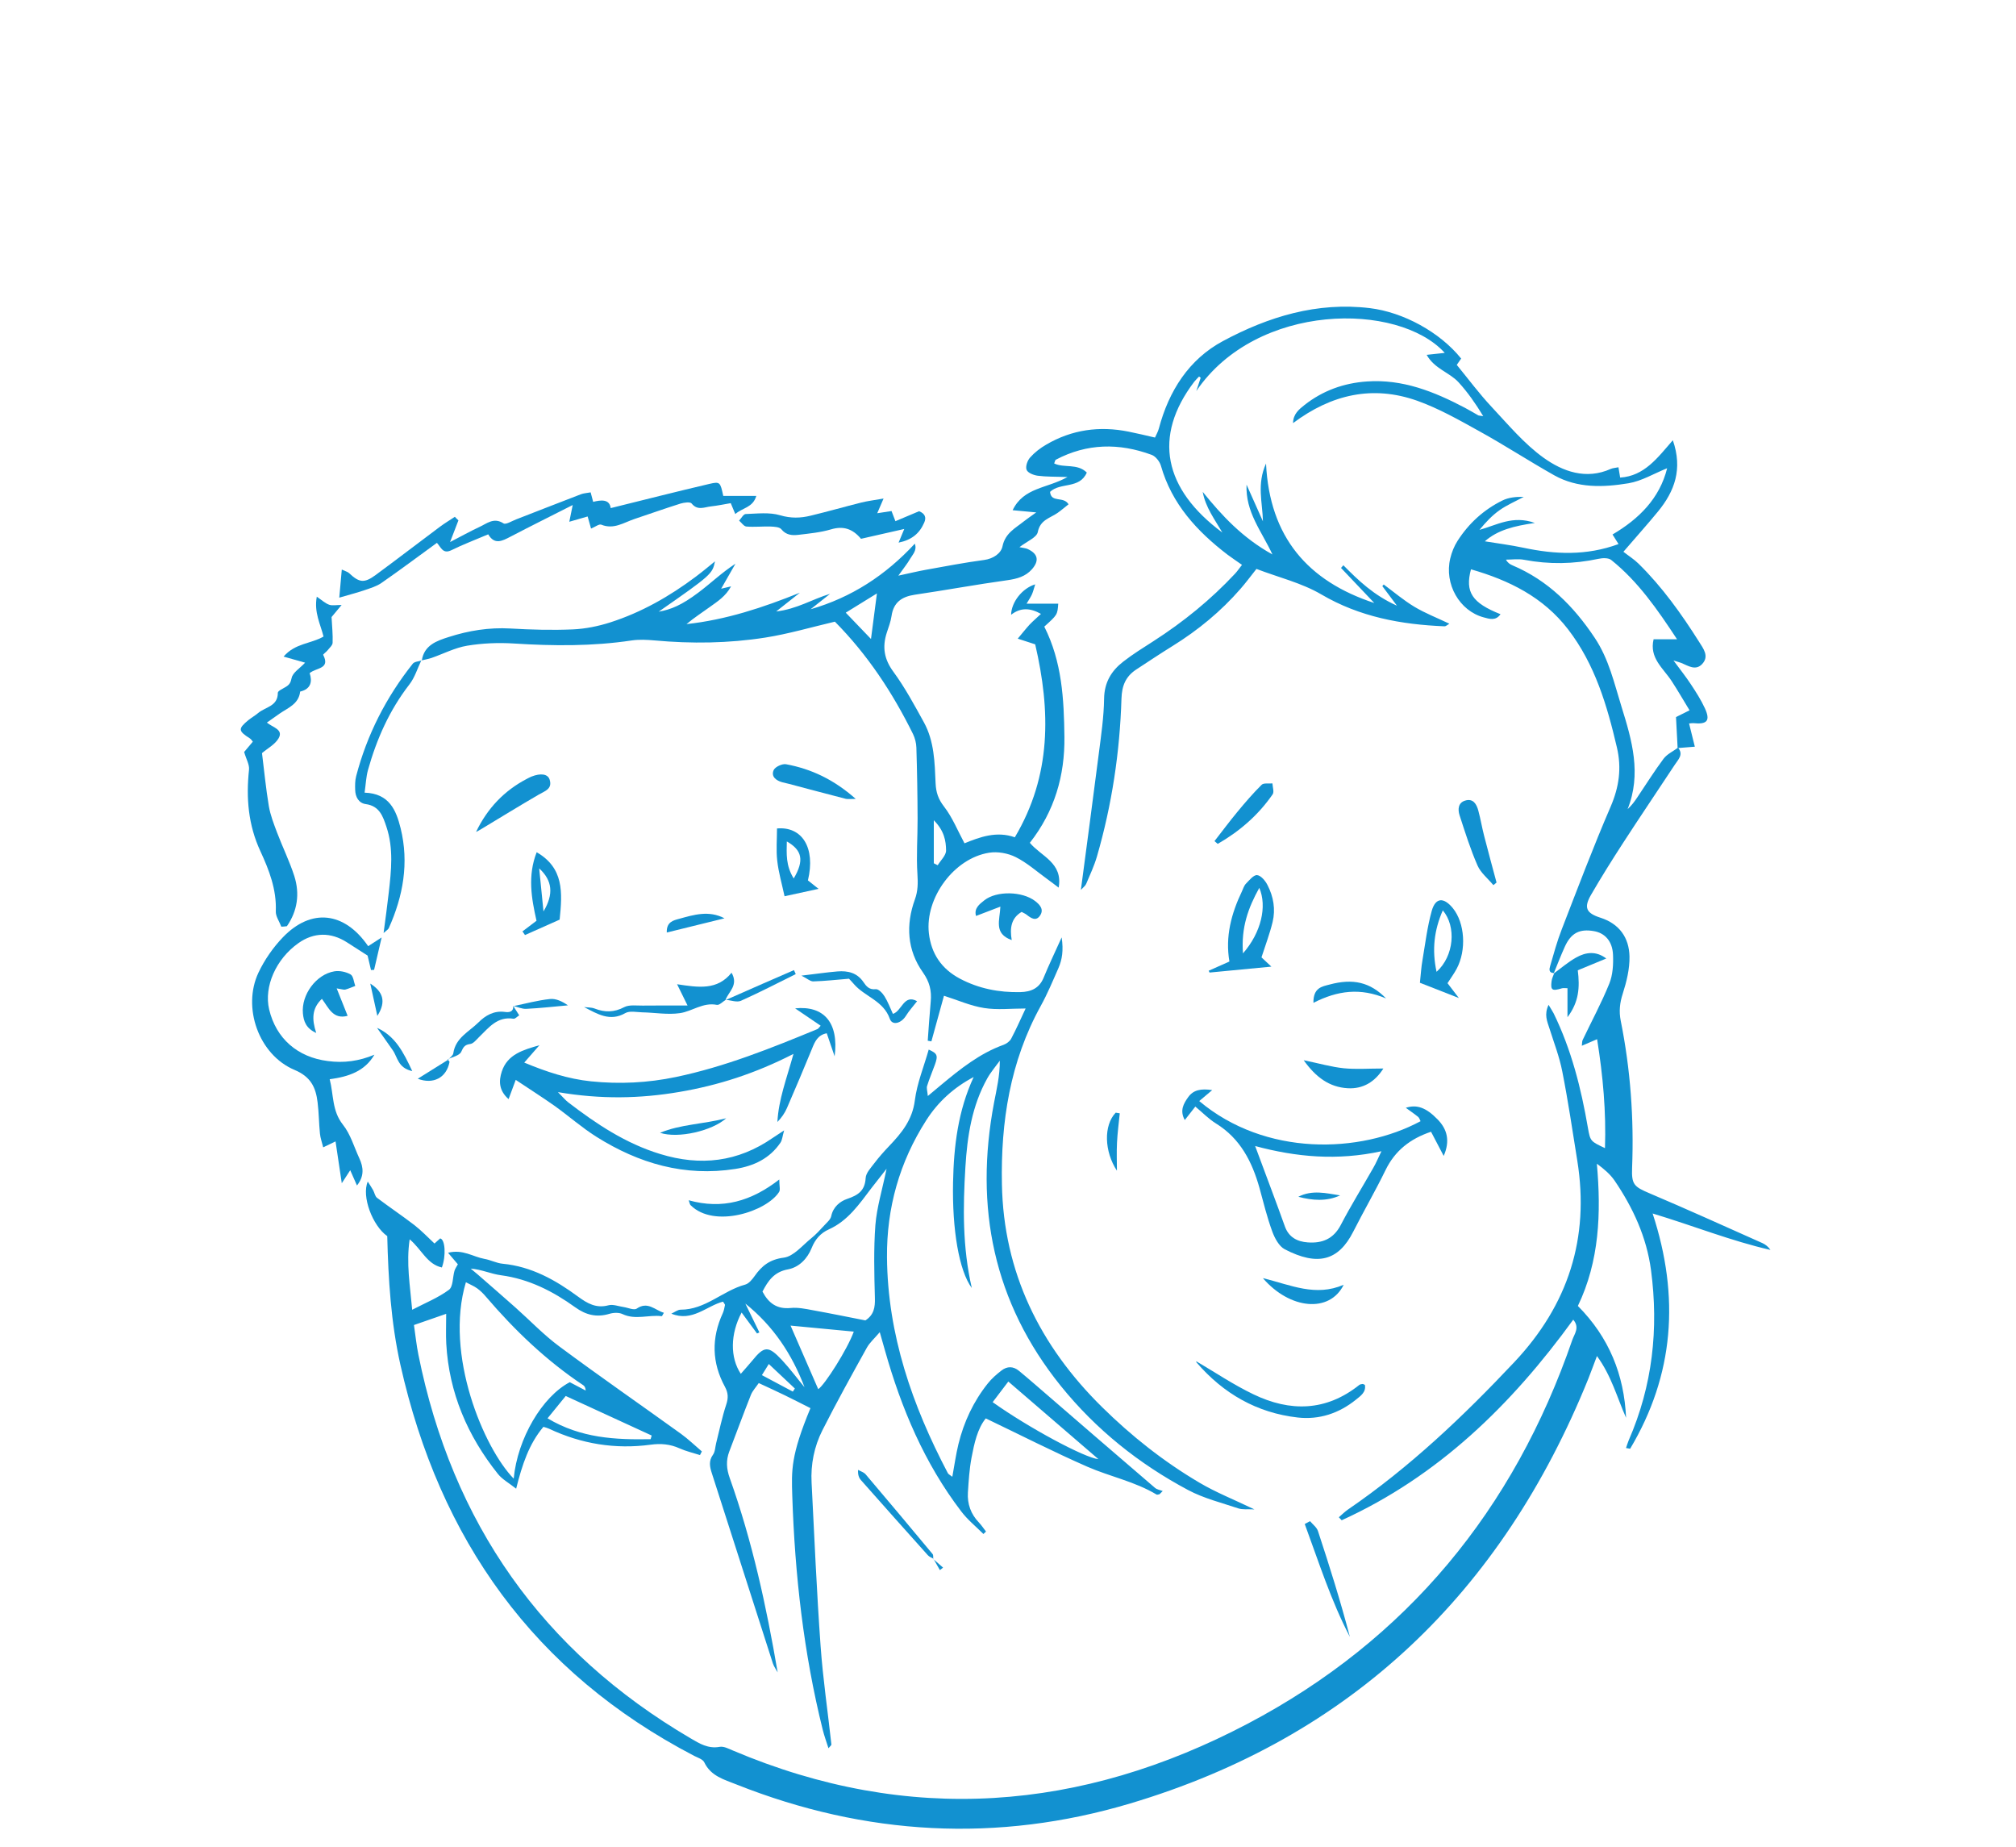 <?xml version="1.0" encoding="utf-8"?>
<!-- Generator: Adobe Illustrator 25.0.1, SVG Export Plug-In . SVG Version: 6.00 Build 0)  -->
<svg version="1.1" id="Layer_4" xmlns="http://www.w3.org/2000/svg" xmlns:xlink="http://www.w3.org/1999/xlink" x="0px" y="0px"
	 viewBox="0 0 248.38 227.48" style="enable-background:new 0 0 248.38 227.48;" xml:space="preserve">
<style type="text/css">
	.st0{fill:#1291D0;}
</style>
<g>
	<path class="st0" d="M51.97,81.36c0.28-1.9,1.87-2.43,3.31-2.89c2.45-0.79,4.98-1.2,7.6-1.05c2.57,0.15,5.15,0.22,7.71,0.11
		c1.54-0.07,3.12-0.39,4.59-0.86c3.84-1.23,7.31-3.21,10.54-5.63c0.96-0.72,1.88-1.5,2.37-1.89c-0.32,1.55-0.44,1.67-6.94,6.2
		c1.51-0.26,2.84-0.81,4.9-2.36c1.51-1.13,2.87-2.45,4.56-3.55c-0.55,0.95-1.09,1.91-1.76,3.08c0.43-0.1,0.7-0.17,1.22-0.29
		c-0.66,1.22-1.66,1.85-2.59,2.52c-0.96,0.7-1.97,1.34-2.9,2.13c4.86-0.53,9.41-2.03,13.97-3.87c-0.89,0.71-1.78,1.41-2.92,2.31
		c2.56-0.29,4.46-1.52,6.64-2.17c-0.8,0.63-1.6,1.27-2.4,1.9c5.02-1.45,9.22-4.17,12.84-8.08c0.3,0.83-0.27,1.33-0.58,1.87
		c-0.35,0.61-0.8,1.15-1.45,2.07c1.37-0.29,2.37-0.54,3.38-0.72c2.39-0.43,4.78-0.89,7.18-1.21c1.15-0.15,2.1-0.83,2.27-1.68
		c0.34-1.64,1.58-2.23,2.65-3.09c0.39-0.31,0.8-0.58,1.51-1.09c-1.08-0.1-1.85-0.17-2.91-0.27c1.36-2.83,4.23-2.66,6.76-4.09
		c-1.55-0.05-2.63-0.02-3.68-0.16c-0.5-0.07-1.22-0.35-1.36-0.73c-0.16-0.4,0.1-1.14,0.43-1.51c0.56-0.63,1.26-1.17,1.99-1.59
		c3.16-1.85,6.56-2.32,10.14-1.6c1.05,0.21,2.09,0.46,3.26,0.73c0.17-0.38,0.38-0.74,0.48-1.13c1.23-4.62,3.7-8.51,7.9-10.76
		c5.59-3,11.59-4.84,18.11-4.05c4.09,0.5,8.6,2.94,11.23,6.21c-0.21,0.3-0.43,0.63-0.54,0.78c1.46,1.78,2.78,3.56,4.28,5.16
		c2.05,2.19,4.01,4.55,6.42,6.28c2.36,1.69,5.22,2.74,8.28,1.37c0.25-0.11,0.55-0.12,0.94-0.2c0.07,0.44,0.14,0.82,0.21,1.27
		c2.99-0.19,4.61-2.44,6.49-4.6c1.24,3.56,0.21,6.29-1.82,8.77c-1.29,1.58-2.66,3.09-4.27,4.97c0.65,0.51,1.31,0.92,1.86,1.46
		c2.92,2.87,5.29,6.19,7.47,9.64c0.51,0.82,1.27,1.76,0.38,2.72c-0.81,0.87-1.72,0.23-2.56-0.12c-0.18-0.07-0.38-0.12-0.98-0.31
		c0.86,1.16,1.54,2.02,2.14,2.93c0.63,0.95,1.25,1.92,1.73,2.96c0.7,1.53,0.28,2.01-1.43,1.83c-0.14-0.01-0.28,0.02-0.52,0.04
		c0.22,0.9,0.44,1.79,0.71,2.86c-0.9,0.07-1.51,0.12-2.12,0.17c-0.07-1.3-0.13-2.59-0.2-3.82c0.58-0.29,1.05-0.52,1.67-0.83
		c-0.8-1.31-1.47-2.48-2.21-3.61c-1.04-1.59-2.77-2.83-2.22-5.14c0.73,0,1.63,0,2.89,0c-2.43-3.69-4.8-7.12-8.11-9.77
		c-0.35-0.28-1.08-0.25-1.58-0.14c-3.05,0.65-6.08,0.7-9.14,0.12c-0.72-0.14-1.5-0.02-2.25-0.02c0.22,0.4,0.5,0.57,0.8,0.7
		c4.37,1.85,7.53,5.02,10.13,8.92c1.76,2.63,2.41,5.62,3.32,8.54c1.28,4.1,2.47,8.23,0.74,12.57c0.49-0.45,0.85-0.93,1.18-1.43
		c1.08-1.6,2.1-3.24,3.25-4.78c0.43-0.57,1.18-0.91,1.78-1.36c0.71,0.85,0.02,1.46-0.39,2.09c-2.12,3.22-4.29,6.42-6.39,9.66
		c-1.36,2.1-2.69,4.22-3.94,6.38c-0.91,1.57-0.6,2.25,1.14,2.81c2.35,0.75,3.55,2.46,3.6,4.78c0.03,1.53-0.36,3.11-0.83,4.58
		c-0.37,1.14-0.48,2.18-0.25,3.34c1.2,5.98,1.64,12.03,1.4,18.13c-0.08,2.04,0.25,2.32,2.14,3.12c4.66,1.98,9.28,4.07,13.92,6.14
		c0.38,0.17,0.71,0.44,0.99,0.84c-4.86-1.11-9.48-2.97-14.52-4.49c3.37,10.28,2.64,19.9-2.77,28.98c-0.17-0.03-0.34-0.06-0.51-0.09
		c0.11-0.31,0.2-0.63,0.33-0.94c2.94-6.73,3.71-13.75,2.75-20.98c-0.54-4.05-2.21-7.67-4.48-11.01c-0.54-0.79-1.3-1.44-2.19-2.09
		c0.54,6.1,0.31,12.01-2.34,17.52c3.85,3.87,5.7,8.48,5.94,13.78c-1.11-2.49-1.8-5.17-3.59-7.61c-0.42,1.11-0.74,1.98-1.08,2.84
		c-10.63,26.25-29.13,44.13-56.41,52.27c-16.35,4.88-32.63,3.98-48.54-2.34c-1.5-0.6-3.14-1.02-3.95-2.72
		c-0.18-0.38-0.79-0.57-1.23-0.79c-19.76-10.28-31.39-26.67-36.21-48.18c-1.17-5.23-1.49-10.54-1.62-15.85
		c-1.82-1.28-3.19-4.92-2.4-6.72c0.26,0.42,0.48,0.73,0.66,1.06c0.17,0.31,0.23,0.75,0.48,0.94c1.51,1.14,3.09,2.2,4.59,3.35
		c0.88,0.68,1.65,1.5,2.49,2.28c0.2-0.19,0.46-0.41,0.7-0.63c0.62,0.13,0.74,2.14,0.21,3.58c-1.83-0.4-2.48-2.21-3.97-3.47
		c-0.44,2.98,0.05,5.68,0.31,8.68c1.63-0.85,3.21-1.48,4.53-2.46c0.52-0.38,0.45-1.54,0.68-2.33c0.08-0.28,0.27-0.53,0.42-0.81
		c-0.31-0.36-0.68-0.8-1.21-1.42c1.81-0.47,3.08,0.5,4.47,0.75c0.77,0.13,1.5,0.53,2.26,0.6c3.55,0.34,6.52,2.01,9.3,4.06
		c1.15,0.84,2.23,1.46,3.73,1.06c0.56-0.15,1.23,0.12,1.85,0.21c0.55,0.08,1.29,0.43,1.63,0.2c1.37-0.94,2.24,0.18,3.35,0.51
		c-0.13,0.21-0.21,0.43-0.27,0.42c-1.6-0.2-3.23,0.5-4.83-0.26c-0.45-0.21-1.11-0.18-1.61-0.03c-1.57,0.47-2.89,0.15-4.22-0.81
		c-2.74-1.97-5.7-3.48-9.13-3.94c-1.23-0.16-2.4-0.72-3.74-0.82c0.28,0.24,0.57,0.47,0.85,0.71c1.56,1.36,3.12,2.71,4.66,4.08
		c1.81,1.61,3.5,3.39,5.44,4.82c4.93,3.66,9.99,7.16,14.97,10.75c0.9,0.65,1.71,1.44,2.56,2.16c-0.08,0.15-0.16,0.3-0.23,0.45
		c-0.84-0.27-1.72-0.47-2.52-0.83c-1.15-0.52-2.31-0.62-3.55-0.45c-4.36,0.59-8.53-0.09-12.51-1.96c-0.19-0.09-0.39-0.14-0.71-0.24
		c-1.77,2.1-2.61,4.63-3.36,7.62c-0.9-0.71-1.71-1.15-2.24-1.81c-3.75-4.69-6.03-10-6.37-16.05c-0.06-1.13-0.01-2.26-0.01-3.68
		c-1.45,0.5-2.63,0.92-3.97,1.38c0.19,1.3,0.31,2.5,0.55,3.67c4.17,20.71,15.26,36.53,33.53,47.24c1.1,0.65,2.17,1.31,3.59,1.05
		c0.5-0.09,1.1,0.23,1.62,0.45c21.69,9.2,42.93,7.49,63.45-3.31c19.6-10.32,32.77-26.36,39.98-47.28c0.25-0.72,0.94-1.51,0.11-2.48
		c-7.63,10.52-16.65,19.3-28.53,24.71c-0.12-0.12-0.23-0.24-0.35-0.37c0.37-0.32,0.72-0.67,1.12-0.95
		c7.6-5.2,14.21-11.48,20.5-18.16c6.63-7.04,9.29-15.26,7.76-24.81c-0.59-3.67-1.13-7.35-1.85-10.99c-0.35-1.81-1.03-3.56-1.59-5.33
		c-0.27-0.85-0.67-1.68-0.1-2.88c0.29,0.5,0.48,0.76,0.62,1.04c2.19,4.47,3.39,9.24,4.23,14.12c0.29,1.65,0.33,1.65,2.1,2.49
		c0.15-4.49-0.24-8.85-0.97-13.42c-0.69,0.3-1.23,0.53-1.88,0.81c0.04-0.32,0.02-0.53,0.09-0.69c1.1-2.32,2.33-4.58,3.29-6.96
		c0.44-1.08,0.51-2.38,0.46-3.56c-0.07-1.68-1.01-2.68-2.35-2.91c-1.76-0.31-2.81,0.22-3.58,1.9c-0.5,1.1-0.93,2.23-1.39,3.34
		l0.07-0.08c-0.7,0.01-0.61-0.49-0.49-0.88c0.44-1.51,0.85-3.03,1.42-4.49c1.96-5.06,3.88-10.15,6.03-15.13
		c1.04-2.42,1.37-4.74,0.77-7.29c-1.21-5.18-2.7-10.23-6.01-14.54c-3.06-3.98-7.27-6.05-11.97-7.4c-0.75,2.81,0.14,4.14,3.64,5.53
		c-0.59,0.85-1.37,0.58-2.07,0.39c-2.99-0.8-4.88-4.11-4.12-7.27c0.18-0.75,0.48-1.51,0.9-2.16c1.38-2.15,3.22-3.83,5.51-4.96
		c0.78-0.39,1.71-0.48,2.64-0.45c-1,0.54-2.06,0.99-2.98,1.64c-0.92,0.65-1.7,1.48-2.47,2.42c2.12-0.58,4.1-1.83,6.82-0.85
		c-2.56,0.37-4.59,0.87-6.16,2.26c1.59,0.26,3.18,0.46,4.74,0.79c3.9,0.83,7.76,1.01,11.73-0.45c-0.24-0.39-0.42-0.68-0.74-1.18
		c3.23-1.9,5.8-4.42,6.73-8.16c-1.64,0.66-3.14,1.58-4.76,1.85c-3.09,0.51-6.27,0.63-9.15-0.98c-3.11-1.75-6.11-3.71-9.23-5.43
		c-2.49-1.38-5-2.81-7.67-3.76c-5.47-1.93-10.54-0.79-15.28,2.76c0.01-1.12,0.74-1.7,1.41-2.23c2.25-1.77,4.82-2.7,7.69-2.9
		c4.4-0.31,8.28,1.25,12.05,3.23c0.57,0.3,1.12,0.63,1.68,0.95c0.06,0.03,0.14,0.02,0.6,0.09c-0.98-1.61-1.92-2.94-3.03-4.16
		c-1.12-1.23-2.96-1.65-3.94-3.39c0.87-0.09,1.55-0.16,2.23-0.24c-5.72-6.3-23.16-6.26-30.61,4.7c0.18-0.55,0.36-1.09,0.54-1.64
		c-0.07-0.05-0.13-0.1-0.2-0.15c-0.2,0.22-0.42,0.42-0.6,0.65c-5.12,6.74-3.76,13.21,3.47,18.57c-0.94-1.61-2.08-3.12-2.42-5.01
		c2.36,2.91,4.85,5.63,8.59,7.71c-1.36-2.92-3.33-5.21-3.19-8.6c0.77,1.72,1.39,3.12,2.02,4.52c-0.05-2.32-0.78-4.57,0.38-7.12
		c0.44,9.07,5.15,14.49,13.34,17.18c-1.37-1.44-2.73-2.88-4.1-4.32c0.1-0.11,0.2-0.22,0.29-0.33c1.85,1.87,3.73,3.69,6.6,4.98
		c-0.78-1.05-1.29-1.73-1.8-2.41c0.06-0.07,0.11-0.13,0.17-0.2c1.26,0.93,2.46,1.95,3.79,2.75c1.32,0.79,2.77,1.35,4.3,2.08
		c-0.28,0.16-0.44,0.33-0.6,0.32c-5.34-0.22-10.44-1.15-15.18-3.93c-2.42-1.42-5.28-2.1-7.99-3.14c-0.73,0.92-1.32,1.72-1.97,2.46
		c-2.41,2.77-5.22,5.08-8.34,7.02c-1.52,0.94-3,1.93-4.5,2.91c-1.29,0.85-1.77,1.98-1.82,3.59c-0.2,6.59-1.18,13.09-3.02,19.44
		c-0.34,1.16-0.86,2.27-1.33,3.38c-0.1,0.24-0.35,0.41-0.65,0.74c0.75-5.71,1.5-11.22,2.2-16.74c0.29-2.27,0.63-4.55,0.66-6.82
		c0.03-2.01,0.9-3.43,2.36-4.56c1.18-0.92,2.46-1.71,3.72-2.52c3.69-2.37,7.06-5.11,10.05-8.31c0.29-0.31,0.52-0.66,0.86-1.09
		c-0.65-0.46-1.23-0.84-1.79-1.26c-3.76-2.88-6.86-6.24-8.2-10.95c-0.15-0.52-0.65-1.16-1.14-1.34c-4.01-1.48-7.97-1.43-11.81,0.6
		c-0.09,0.05-0.11,0.24-0.2,0.46c1.23,0.59,2.84-0.04,4.02,1.12c-0.89,2.06-3.27,1.17-4.53,2.38c0.14,1.4,1.65,0.49,2.28,1.53
		c-0.42,0.33-0.87,0.72-1.35,1.06c-0.93,0.65-2.14,0.84-2.44,2.36c-0.13,0.67-1.33,1.14-2.26,1.86c0.5,0.11,0.76,0.12,0.99,0.22
		c1.29,0.58,1.48,1.43,0.56,2.49c-0.8,0.91-1.84,1.19-3.03,1.36c-3.82,0.53-7.61,1.23-11.42,1.79c-1.6,0.24-2.62,0.94-2.86,2.63
		c-0.1,0.7-0.37,1.38-0.59,2.06c-0.56,1.75-0.33,3.24,0.82,4.8c1.43,1.95,2.59,4.11,3.76,6.23c1.28,2.33,1.33,4.94,1.44,7.51
		c0.05,1.11,0.33,1.96,1.05,2.88c1.02,1.32,1.66,2.93,2.51,4.51c1.88-0.77,3.96-1.54,6.2-0.74c4.54-7.64,4.41-15.59,2.51-23.77
		c-0.66-0.22-1.23-0.4-2.15-0.7c0.6-0.71,1.01-1.24,1.46-1.73c0.43-0.45,0.91-0.85,1.4-1.32c-1.32-0.74-2.5-0.81-3.68,0.11
		c0.04-1.57,1.37-3.26,2.97-3.75c-0.15,0.48-0.24,0.86-0.39,1.21c-0.13,0.31-0.33,0.59-0.67,1.17c1.46,0,2.67,0,3.9,0
		c-0.1,1.37-0.1,1.37-1.72,2.83c2.19,4.33,2.42,8.94,2.48,13.56c0.06,4.78-1.21,9.18-4.26,13.07c1.4,1.68,4.1,2.45,3.55,5.52
		c-0.48-0.36-0.95-0.73-1.44-1.08c-1.27-0.92-2.47-1.99-3.85-2.68c-0.96-0.48-2.23-0.71-3.28-0.54c-4.34,0.69-7.9,5.58-7.42,9.91
		c0.29,2.55,1.58,4.41,3.82,5.6c2.32,1.23,4.83,1.72,7.45,1.66c1.31-0.03,2.34-0.46,2.88-1.8c0.61-1.5,1.32-2.96,2.21-4.94
		c0.24,1.62,0.06,2.73-0.4,3.79c-0.69,1.57-1.35,3.16-2.18,4.66c-3.78,6.85-4.93,14.29-4.78,21.95c0.2,10.85,4.67,19.9,12.32,27.44
		c3.63,3.58,7.61,6.73,12,9.32c2.06,1.22,4.32,2.11,6.79,3.3c-0.83-0.04-1.45,0.05-1.97-0.12c-2.09-0.7-4.28-1.24-6.21-2.27
		c-6.05-3.22-11.35-7.46-15.67-12.81c-8.31-10.3-10.67-22.05-8.23-34.9c0.32-1.67,0.72-3.32,0.71-5.17
		c-0.52,0.72-1.11,1.4-1.54,2.17c-1.9,3.39-2.47,7.14-2.7,10.94c-0.3,4.92-0.37,9.85,0.79,14.89c-1.58-2.13-2.43-7.21-2.31-13.02
		c0.09-4.45,0.61-8.81,2.54-12.97c-2.44,1.29-4.39,3.05-5.85,5.34c-3.29,5.14-4.88,10.79-4.83,16.87
		c0.08,9.52,3.11,18.24,7.49,26.57c0.08,0.16,0.29,0.25,0.56,0.46c0.26-1.42,0.44-2.73,0.75-4.01c0.67-2.74,1.85-5.26,3.61-7.47
		c0.48-0.61,1.08-1.13,1.7-1.61c0.7-0.54,1.45-0.54,2.16,0.05c0.66,0.55,1.32,1.1,1.96,1.66c4.92,4.25,9.84,8.51,14.78,12.74
		c0.25,0.22,0.64,0.27,0.96,0.4c-0.13,0.13-0.26,0.26-0.39,0.39c-0.13,0.02-0.29,0.09-0.37,0.04c-2.66-1.6-5.71-2.2-8.51-3.42
		c-4.18-1.83-8.25-3.91-12.53-5.96c-1.03,1.27-1.42,3.08-1.76,4.87c-0.26,1.4-0.35,2.83-0.44,4.25c-0.09,1.42,0.36,2.67,1.36,3.71
		c0.32,0.34,0.58,0.74,0.87,1.11c-0.11,0.1-0.22,0.2-0.32,0.3c-0.92-0.92-1.95-1.75-2.73-2.78c-4.54-5.94-7.38-12.69-9.4-19.83
		c-0.17-0.61-0.35-1.23-0.64-2.25c-0.66,0.78-1.24,1.28-1.59,1.91c-1.87,3.37-3.74,6.74-5.48,10.18c-1.01,2-1.45,4.2-1.33,6.45
		c0.34,6.71,0.63,13.42,1.11,20.12c0.29,4.06,0.89,8.09,1.33,12.13c0.01,0.09-0.14,0.19-0.36,0.46c-0.26-0.82-0.52-1.53-0.7-2.25
		c-2.36-9.47-3.44-19.12-3.76-28.85c-0.1-3.16-0.18-4.97,2.24-10.79c-1.03-0.52-2.08-1.06-3.15-1.58c-1.02-0.5-2.06-0.97-3.22-1.51
		c-0.36,0.53-0.76,0.95-0.96,1.44c-0.92,2.32-1.78,4.66-2.67,6.99c-0.42,1.11-0.35,2.13,0.06,3.28c2.76,7.75,4.51,15.76,5.9,23.93
		c-0.2-0.37-0.46-0.72-0.59-1.11c-2.52-7.82-5.02-15.64-7.53-23.46c-0.24-0.75-0.4-1.48,0.15-2.24c0.27-0.37,0.27-0.94,0.39-1.42
		c0.4-1.59,0.73-3.2,1.24-4.75c0.28-0.83,0.25-1.45-0.16-2.21c-1.61-2.96-1.68-5.99-0.26-9.06c0.14-0.31,0.2-0.67,0.27-1.01
		c0.01-0.05-0.06-0.12-0.24-0.41c-2.01,0.51-3.8,2.54-6.37,1.48c0.44-0.2,0.79-0.49,1.14-0.49c3.06,0.01,5.19-2.34,7.96-3.09
		c0.45-0.12,0.86-0.63,1.16-1.05c0.89-1.27,1.87-2.05,3.6-2.27c1.21-0.16,2.28-1.5,3.36-2.37c0.59-0.47,1.11-1.05,1.63-1.61
		c0.32-0.35,0.76-0.71,0.85-1.13c0.23-1.14,1.09-1.83,1.95-2.12c1.35-0.46,2.2-1,2.29-2.57c0.03-0.63,0.64-1.26,1.06-1.82
		c0.56-0.74,1.18-1.44,1.82-2.11c1.54-1.61,2.88-3.23,3.18-5.64c0.27-2.13,1.13-4.19,1.71-6.26c1.06,0.48,1.18,0.71,0.75,1.89
		c-0.31,0.87-0.68,1.71-0.95,2.59c-0.09,0.29,0.04,0.64,0.09,1.24c0.68-0.57,1.15-0.96,1.63-1.36c2.37-1.97,4.76-3.89,7.71-4.95
		c0.36-0.13,0.76-0.43,0.93-0.75c0.63-1.19,1.17-2.42,1.78-3.72c-1.8,0-3.5,0.2-5.12-0.06c-1.66-0.26-3.24-0.97-4.94-1.51
		c-0.51,1.86-1.03,3.74-1.55,5.62c-0.15-0.03-0.3-0.05-0.45-0.08c0.12-1.61,0.22-3.23,0.37-4.84c0.12-1.32-0.14-2.41-0.96-3.57
		c-1.95-2.75-2.13-5.86-0.99-9c0.38-1.05,0.38-2.02,0.31-3.11c-0.15-2.27,0.03-4.56,0.02-6.84c-0.01-2.92-0.06-5.84-0.15-8.76
		c-0.02-0.56-0.17-1.15-0.41-1.65c-2.51-5.09-5.6-9.78-9.63-13.85c-2.9,0.68-5.71,1.51-8.57,1.96c-4.52,0.71-9.09,0.77-13.66,0.35
		c-0.92-0.08-1.87-0.13-2.78,0c-4.84,0.73-9.68,0.69-14.54,0.38c-1.91-0.12-3.87-0.04-5.75,0.27c-1.51,0.25-2.93,1-4.4,1.51
		c-0.39,0.13-0.8,0.2-1.2,0.3L51.97,81.36z M63.29,182.14c0.47-4.97,3.53-10.11,6.91-11.88c0.66,0.35,1.31,0.69,1.96,1.03
		c-0.02-0.34-0.13-0.54-0.29-0.65c-4.55-3.03-8.45-6.76-11.99-10.9c-0.32-0.38-0.68-0.74-1.08-1.03c-0.41-0.3-0.9-0.49-1.4-0.76
		C54.73,166.85,59.61,178.38,63.29,182.14z M93.94,159.1c0.77,1.46,1.8,2.18,3.47,2.02c0.9-0.09,1.85,0.11,2.76,0.28
		c2.16,0.39,4.31,0.83,6.45,1.25c1.05-0.68,1.21-1.61,1.17-2.78c-0.08-2.99-0.16-5.99,0.06-8.96c0.17-2.16,0.83-4.28,1.38-6.94
		c-0.82,1.04-1.34,1.7-1.85,2.36c-1.5,1.97-2.89,4.04-5.27,5.11c-1.01,0.45-1.69,1.23-2.11,2.29c-0.53,1.32-1.55,2.37-2.91,2.63
		C95.36,156.67,94.62,157.79,93.94,159.1z M100.81,171.12c0.8-0.52,3.6-4.92,4.38-7.09c-2.59-0.25-5.13-0.49-7.79-0.74
		C98.63,166.1,99.73,168.63,100.81,171.12z M91.83,160.58c0.58,1.18,1.15,2.37,1.73,3.55c-0.1,0.04-0.19,0.09-0.29,0.13
		c-0.62-0.84-1.23-1.67-1.9-2.58c-1.41,2.65-1.43,5.55-0.1,7.55c0.48-0.55,0.95-1.07,1.4-1.61c1.48-1.83,1.99-1.88,3.65-0.11
		c1,1.07,1.87,2.25,2.8,3.37C97.59,166.83,95.27,163.33,91.83,160.58z M67.46,174.71c4.11,2.46,8.38,2.65,12.7,2.57
		c0.04-0.15,0.09-0.3,0.13-0.45c-3.49-1.61-6.97-3.21-10.59-4.87C68.99,172.84,68.29,173.7,67.46,174.71z M122.3,172.72
		c4.47,3.18,11.38,6.88,13.03,7.02c-3.67-3.16-7.33-6.31-11.1-9.56C123.55,171.07,122.96,171.85,122.3,172.72z M104.2,75.47
		c1.17,1.22,2.16,2.25,3.11,3.24c0.24-1.83,0.47-3.61,0.73-5.61C106.63,73.97,105.43,74.71,104.2,75.47z M115.05,106.34
		c0.16,0.08,0.32,0.16,0.48,0.24c0.37-0.61,1.04-1.22,1.03-1.82c-0.01-1.17-0.22-2.42-1.51-3.72
		C115.05,103.15,115.05,104.75,115.05,106.34z M93.87,169.39c1.41,0.75,2.61,1.39,3.81,2.03c0.08-0.13,0.17-0.25,0.25-0.38
		c-1.04-0.98-2.08-1.95-3.21-3.02C94.36,168.6,94.18,168.89,93.87,169.39z"/>
	<path class="st0" d="M101.11,126.35c-1.05-0.71-2.08-1.41-3.15-2.14c3.54-0.36,5.41,1.75,4.87,5.91c-0.4-1.18-0.68-1.98-0.97-2.84
		c-1.12,0.21-1.47,1.04-1.82,1.91c-1,2.44-2.03,4.87-3.08,7.29c-0.27,0.63-0.67,1.2-1.18,1.73c0.14-2.76,1.13-5.32,1.98-8.39
		c-4.72,2.42-9.29,3.88-14.08,4.69c-4.82,0.82-9.65,0.92-14.94,0.02c0.64,0.64,0.92,0.99,1.27,1.26c3.47,2.66,7.06,5.06,11.32,6.36
		c4.98,1.53,9.58,0.99,13.87-1.98c0.35-0.24,0.71-0.47,1.41-0.93c-0.21,0.72-0.23,1.18-0.45,1.51c-1.33,1.96-3.28,2.88-5.56,3.24
		c-6.24,0.98-11.89-0.67-17.12-3.96c-1.81-1.14-3.42-2.57-5.17-3.82c-1.5-1.06-3.05-2.04-4.77-3.19c-0.33,0.89-0.56,1.51-0.88,2.37
		c-1.22-1.07-1.21-2.25-0.84-3.39c0.7-2.15,2.68-2.68,4.64-3.25c-0.58,0.67-1.17,1.34-1.87,2.14c2.73,1.14,5.4,2.02,8.23,2.31
		c3.5,0.36,6.99,0.19,10.44-0.53c6.04-1.26,11.74-3.55,17.41-5.89C100.8,126.75,100.87,126.61,101.11,126.35z"/>
	<path class="st0" d="M175.02,138.11c-0.1-0.18-0.15-0.41-0.3-0.53c-0.49-0.4-1.02-0.75-1.52-1.12c1.35-0.43,2.48-0.05,3.92,1.43
		c1.2,1.23,1.55,2.66,0.75,4.5c-0.57-1.09-1.05-2.01-1.56-2.98c-2.58,0.87-4.44,2.33-5.61,4.73c-1.25,2.57-2.69,5.04-3.98,7.59
		c-1.82,3.58-4.38,4.26-8.43,2.16c-0.71-0.37-1.24-1.37-1.54-2.19c-0.64-1.74-1.08-3.55-1.57-5.34c-0.91-3.25-2.36-6.11-5.37-7.97
		c-0.89-0.55-1.64-1.33-2.54-2.08c-0.42,0.54-0.8,1.02-1.3,1.66c-0.65-1.17-0.14-2.04,0.42-2.82c0.63-0.89,1.57-1.08,2.96-0.87
		c-0.7,0.59-1.14,0.96-1.6,1.35C155.89,142.47,167.53,142.13,175.02,138.11z M154.64,141.17c0.72,1.93,1.39,3.71,2.05,5.5
		c0.55,1.47,1.09,2.94,1.62,4.42c0.48,1.32,1.52,1.86,2.81,1.95c1.76,0.13,3.16-0.41,4.06-2.13c1.25-2.4,2.68-4.7,4.02-7.06
		c0.33-0.57,0.59-1.19,1-2.04C164.74,143,159.7,142.53,154.64,141.17z"/>
	<path class="st0" d="M46.13,129.92c-1.19,2.04-3.17,2.71-5.51,3.02c0.5,1.94,0.27,3.89,1.63,5.6c0.94,1.18,1.38,2.76,2.03,4.16
		c0.5,1.09,0.62,2.18-0.3,3.33c-0.29-0.64-0.53-1.2-0.83-1.88c-0.29,0.44-0.54,0.83-1.04,1.6c-0.28-1.9-0.52-3.45-0.77-5.15
		c-0.5,0.24-0.91,0.44-1.52,0.73c-0.15-0.63-0.35-1.15-0.4-1.69c-0.13-1.28-0.13-2.57-0.29-3.85c-0.22-1.83-0.82-3.15-2.85-4
		c-4.39-1.85-6.46-7.67-4.44-11.97c0.75-1.59,1.81-3.11,3.02-4.37c3.48-3.61,7.57-3.16,10.5,1.1c0.44-0.28,0.88-0.57,1.66-1.07
		c-0.36,1.57-0.65,2.78-0.93,3.99c-0.13,0.01-0.26,0.01-0.38,0.02c-0.14-0.61-0.29-1.23-0.42-1.78c-0.88-0.56-1.71-1.1-2.54-1.63
		c-1.99-1.28-4.09-1.25-5.99,0.1c-2.76,1.95-4.26,5.35-3.6,8.16c0.85,3.58,3.49,5.89,7.22,6.36
		C42.37,130.97,44.24,130.71,46.13,129.92z"/>
	<path class="st0" d="M34.66,114.15c-0.24-0.64-0.71-1.28-0.68-1.9c0.11-2.68-0.83-5.09-1.9-7.4c-1.5-3.24-1.77-6.56-1.4-10.03
		c0.07-0.62-0.34-1.29-0.6-2.19c0.24-0.28,0.63-0.75,1.07-1.27c-0.1-0.11-0.2-0.3-0.36-0.4c-1.45-0.92-1.48-1.19-0.18-2.26
		c0.39-0.31,0.83-0.56,1.21-0.88c0.88-0.74,2.42-0.81,2.41-2.48c0-0.25,0.64-0.51,1-0.74c0.42-0.26,0.58-0.5,0.7-1.08
		c0.13-0.67,1.01-1.19,1.66-1.89c-0.79-0.22-1.59-0.45-2.65-0.75c1.43-1.67,3.39-1.57,4.92-2.47c-0.37-1.51-1.19-2.97-0.83-4.91
		c0.63,0.43,1.04,0.82,1.52,0.99c0.39,0.14,0.88,0.03,1.54,0.03c-0.54,0.66-0.94,1.13-1.24,1.49c0.06,1.14,0.17,2.16,0.13,3.17
		c-0.01,0.32-0.4,0.64-0.64,0.95c-0.16,0.2-0.56,0.47-0.52,0.54c0.9,1.76-0.85,1.55-1.67,2.25c0.34,1,0.18,1.96-1.17,2.27
		c-0.17,1.54-1.5,2-2.54,2.72c-0.46,0.32-0.92,0.65-1.56,1.1c0.7,0.59,2.1,0.84,1.43,1.96c-0.44,0.74-1.34,1.21-2.03,1.8
		c0.27,2.17,0.48,4.36,0.84,6.52c0.19,1.11,0.61,2.19,1.01,3.25c0.68,1.8,1.54,3.54,2.13,5.37c0.7,2.2,0.38,4.31-0.91,6.18
		C35.11,114.13,34.89,114.14,34.66,114.15z"/>
	<path class="st0" d="M56.48,64.1c-0.29,0.76-0.58,1.51-1.03,2.67c1.4-0.72,2.48-1.33,3.6-1.85c0.93-0.42,1.78-1.23,2.98-0.45
		c0.29,0.19,1.03-0.29,1.56-0.49c2.66-1.03,5.32-2.08,7.99-3.1c0.32-0.12,0.69-0.14,1.19-0.23c0.09,0.36,0.17,0.66,0.31,1.17
		c0.93-0.23,2.02-0.38,2.16,0.77c4.13-1.02,8.13-2.04,12.15-2.98c1.33-0.31,1.35-0.22,1.72,1.48c1.28,0,2.59,0,4.07,0
		c-0.43,1.45-1.67,1.43-2.59,2.23c-0.22-0.54-0.36-0.87-0.56-1.34c-0.78,0.13-1.61,0.31-2.45,0.4c-0.8,0.09-1.64,0.55-2.37-0.36
		c-0.18-0.22-0.93-0.12-1.36,0.01c-1.91,0.6-3.79,1.27-5.68,1.9c-1.32,0.44-2.55,1.33-4.09,0.7c-0.27-0.11-0.74,0.27-1.26,0.48
		c-0.16-0.58-0.29-1.02-0.42-1.49c-0.67,0.19-1.33,0.39-2.26,0.65c0.14-0.71,0.24-1.18,0.42-2.06c-2.74,1.39-5.22,2.62-7.67,3.9
		c-1,0.52-1.95,1.05-2.74-0.29c-1.6,0.68-3.11,1.25-4.55,1.96c-1.05,0.51-1.28-0.39-1.77-0.91c-2.3,1.67-4.53,3.34-6.82,4.93
		c-0.61,0.43-1.38,0.65-2.1,0.9c-0.92,0.31-1.87,0.56-3.11,0.92c0.1-1.14,0.2-2.21,0.31-3.46c0.44,0.21,0.72,0.27,0.9,0.44
		c1.24,1.17,1.86,1.27,3.27,0.23c2.65-1.95,5.25-3.95,7.89-5.92c0.6-0.45,1.24-0.83,1.87-1.25C56.16,63.8,56.32,63.95,56.48,64.1z"
		/>
	<path class="st0" d="M110.71,66.84c0.28-0.68,0.47-1.12,0.7-1.68c-1.82,0.42-3.58,0.81-5.33,1.21c-1.02-1.22-2.16-1.62-3.7-1.16
		c-1.29,0.38-2.66,0.51-4,0.67c-0.78,0.09-1.52,0.05-2.12-0.69c-0.23-0.28-0.86-0.31-1.32-0.33c-0.99-0.03-1.99,0.08-2.98,0
		c-0.32-0.03-0.6-0.47-0.9-0.73c0.27-0.28,0.53-0.8,0.81-0.81c1.42-0.05,2.92-0.24,4.24,0.15c1.32,0.39,2.52,0.36,3.77,0.05
		c2.08-0.5,4.14-1.09,6.21-1.61c0.8-0.2,1.63-0.3,2.77-0.5c-0.34,0.8-0.54,1.26-0.78,1.81c0.63-0.1,1.17-0.18,1.76-0.27
		c0.17,0.45,0.32,0.82,0.48,1.25c1.02-0.43,1.99-0.84,2.92-1.23c0.73,0.3,0.91,0.77,0.63,1.4C113.3,65.69,112.35,66.51,110.71,66.84
		z"/>
	<path class="st0" d="M51.92,81.32c-0.48,1-0.81,2.13-1.48,2.99c-2.45,3.16-4.03,6.72-5.1,10.53c-0.24,0.86-0.27,1.78-0.42,2.8
		c3.05,0.1,3.89,2.17,4.44,4.39c1.05,4.27,0.31,8.36-1.46,12.3c-0.08,0.17-0.29,0.28-0.64,0.6c0.24-1.82,0.46-3.41,0.64-5.01
		c0.31-2.7,0.6-5.41-0.29-8.07c-0.43-1.29-0.85-2.57-2.55-2.8c-0.86-0.12-1.28-0.88-1.3-1.74c-0.02-0.57-0.02-1.16,0.12-1.7
		c1.34-5.12,3.7-9.73,6.98-13.86c0.21-0.26,0.73-0.27,1.11-0.4C51.97,81.36,51.92,81.32,51.92,81.32z"/>
	<path class="st0" d="M148.91,119.58c0.82-0.37,1.65-0.74,2.56-1.14c-0.53-3.05,0.23-5.9,1.54-8.64c0.15-0.32,0.26-0.7,0.49-0.94
		c0.42-0.43,0.95-1.1,1.38-1.06c0.47,0.04,1.02,0.7,1.28,1.22c0.74,1.43,1.01,2.99,0.63,4.56c-0.35,1.44-0.88,2.83-1.37,4.35
		c0.25,0.23,0.61,0.57,1.22,1.14c-2.77,0.26-5.2,0.5-7.62,0.73C148.99,119.71,148.95,119.64,148.91,119.58z M153.14,117.44
		c2.25-2.57,2.99-5.8,2.01-8.07C153.79,111.82,152.9,114.24,153.14,117.44z"/>
	<path class="st0" d="M178.34,121.11c0.46,0.59,0.84,1.09,1.4,1.83c-1.86-0.73-3.45-1.35-4.8-1.88c0.11-1.01,0.16-1.93,0.32-2.82
		c0.34-2.02,0.59-4.08,1.14-6.05c0.47-1.64,1.47-1.69,2.59-0.33c1.49,1.82,1.71,5.18,0.47,7.49
		C179.16,119.91,178.78,120.43,178.34,121.11z M176.99,119.71c2.16-1.94,2.46-5.58,0.77-7.57
		C176.7,114.56,176.4,116.98,176.99,119.71z"/>
	<path class="st0" d="M147.41,167.7c2.27,1.33,4.55,2.87,7.01,4.05c4.52,2.18,8.95,2.12,13.05-1.15c0.1-0.08,0.26-0.1,0.4-0.12
		c0.05-0.01,0.12,0.04,0.29,0.11c0.17,0.9-0.53,1.36-1.1,1.82c-2.09,1.69-4.53,2.5-7.18,2.2c-5.03-0.57-9.16-2.95-12.46-6.78
		C147.35,167.77,147.41,167.6,147.41,167.7z"/>
	<path class="st0" d="M89.4,123.17c-0.36,0.22-0.77,0.67-1.08,0.61c-1.71-0.34-3.04,0.8-4.55,1.02c-1.51,0.22-3.1-0.07-4.65-0.1
		c-0.7-0.02-1.54-0.21-2.07,0.09c-1.9,1.1-3.47,0.1-5.09-0.74c0.43,0.06,0.89,0.03,1.29,0.18c1.26,0.49,2.41,0.49,3.66-0.17
		c0.62-0.32,1.51-0.18,2.27-0.19c1.76-0.02,3.52-0.01,5.53-0.01c-0.44-0.9-0.78-1.57-1.29-2.62c2.65,0.4,4.95,0.77,6.71-1.42
		c0.9,1.55-0.39,2.35-0.75,3.37L89.4,123.17z"/>
	<path class="st0" d="M41.48,121.75c0.51,1.28,0.89,2.24,1.35,3.38c-1.81,0.49-2.35-1.01-3.17-2.09c-1.25,1.18-1.25,2.52-0.7,4.2
		c-1.25-0.56-1.55-1.43-1.64-2.41c-0.21-2.29,1.62-4.8,3.87-5.18c0.64-0.11,1.44,0.06,2,0.38c0.35,0.2,0.4,0.93,0.58,1.42
		c-0.41,0.15-0.82,0.34-1.24,0.45C42.35,121.94,42.13,121.85,41.48,121.75z"/>
	<path class="st0" d="M99.54,108.45c0.45,0.36,0.81,0.65,1.31,1.04c-1.49,0.32-2.79,0.6-4.19,0.91c-0.33-1.54-0.74-2.94-0.9-4.37
		c-0.15-1.31-0.03-2.65-0.03-3.98C98.8,101.78,100.51,104.4,99.54,108.45z M97.79,108.21c1.32-2.23,1.04-3.48-0.85-4.56
		C96.91,105.17,96.8,106.63,97.79,108.21z"/>
	<path class="st0" d="M64.37,114.73c0.56-0.43,1.13-0.85,1.73-1.31c-0.63-2.79-1.11-5.55,0.02-8.44c3.35,1.94,3.18,4.92,2.83,8.3
		c-1.27,0.57-2.77,1.23-4.27,1.9C64.58,115.03,64.47,114.88,64.37,114.73z M66.96,112.27c1.28-2.13,1.1-3.81-0.53-5.3
		C66.61,108.79,66.77,110.35,66.96,112.27z"/>
	<path class="st0" d="M183.99,109.03c-0.66-0.8-1.55-1.5-1.95-2.41c-0.88-2.01-1.54-4.12-2.22-6.21c-0.22-0.69-0.18-1.53,0.69-1.79
		c1-0.31,1.42,0.45,1.63,1.25c0.28,1.03,0.45,2.09,0.72,3.12c0.49,1.91,1.01,3.82,1.52,5.72
		C184.25,108.83,184.12,108.93,183.99,109.03z"/>
	<path class="st0" d="M124.65,115.8c-2.26-0.8-1.46-2.46-1.4-4.12c-1.11,0.43-2,0.77-3,1.15c-0.27-0.94,0.42-1.45,1.04-1.94
		c1.51-1.18,4.66-1.11,6.24,0.1c0.6,0.46,1.12,1.05,0.6,1.8c-0.5,0.73-1.11,0.31-1.64-0.11c-0.16-0.13-0.37-0.21-0.62-0.35
		C124.59,113.08,124.39,114.31,124.65,115.8z"/>
	<path class="st0" d="M58.65,102.48c1.41-2.93,3.48-5.09,6.26-6.54c0.19-0.1,0.38-0.2,0.57-0.28c1.14-0.45,2.02-0.33,2.24,0.38
		c0.35,1.14-0.56,1.39-1.31,1.82c-2.38,1.38-4.73,2.83-7.09,4.25C59.11,102.25,58.88,102.36,58.65,102.48z"/>
	<path class="st0" d="M105.43,98.41c-0.72,0-0.99,0.05-1.23-0.01c-2.33-0.6-4.66-1.22-6.99-1.84c-0.27-0.07-0.55-0.13-0.83-0.2
		c-0.77-0.21-1.41-0.71-1.06-1.5c0.18-0.4,1.06-0.81,1.53-0.72C99.96,94.72,102.73,96.02,105.43,98.41z"/>
	<path class="st0" d="M170.44,131.62c-1.05,1.65-2.51,2.54-4.4,2.43c-2.24-0.13-3.91-1.33-5.42-3.45c1.93,0.4,3.42,0.83,4.94,0.99
		C167.08,131.74,168.62,131.62,170.44,131.62z"/>
	<path class="st0" d="M84.85,147.85c4.16,1.16,7.71,0.12,11.16-2.56c0,0.8,0.15,1.27-0.02,1.53c-1.51,2.4-7.99,4.54-10.9,1.64
		C84.99,148.37,84.98,148.21,84.85,147.85z"/>
	<path class="st0" d="M191.42,119.92c0.91-0.66,1.77-1.41,2.75-1.96c1.21-0.69,2.48-0.84,3.73,0.11c-1.26,0.52-2.38,0.99-3.51,1.45
		c0.26,2.1,0.15,3.9-1.27,5.78c0-1.39,0-2.45,0-3.57c-0.32,0-0.51-0.04-0.68,0.01c-1.21,0.37-1.42,0.24-1.28-0.87
		c0.04-0.34,0.21-0.67,0.33-1.01C191.49,119.84,191.42,119.92,191.42,119.92z"/>
	<path class="st0" d="M149.63,103.61c0.94-1.2,1.85-2.43,2.82-3.6c0.95-1.15,1.93-2.29,2.99-3.34c0.25-0.25,0.88-0.12,1.33-0.17
		c0.02,0.45,0.23,1.04,0.03,1.34c-1.78,2.58-4.09,4.57-6.77,6.11C149.89,103.84,149.76,103.73,149.63,103.61z"/>
	<path class="st0" d="M161.4,187.38c0.34,0.4,0.83,0.76,0.98,1.22c1.42,4.31,2.78,8.63,3.93,13.03c-2.33-4.46-3.83-9.22-5.56-13.9
		C160.97,187.62,161.19,187.5,161.4,187.38z"/>
	<path class="st0" d="M104.6,120.56c-1.59,0.13-2.99,0.29-4.4,0.33c-0.37,0.01-0.74-0.35-1.46-0.71c1.79-0.21,3.12-0.41,4.45-0.52
		c1.26-0.1,2.4,0.16,3.18,1.3c0.36,0.53,0.71,0.98,1.53,0.89c0.33-0.04,0.83,0.48,1.07,0.87c0.41,0.65,0.68,1.39,1.04,2.17
		c1.11-0.34,1.34-2.48,2.98-1.56c-0.49,0.63-1,1.19-1.39,1.82c-0.58,0.92-1.67,1.21-1.97,0.35c-0.78-2.23-3.07-2.72-4.41-4.26
		C105.04,121.02,104.84,120.82,104.6,120.56z"/>
	<path class="st0" d="M155.59,157.44c3.49,0.86,6.47,2.32,9.96,0.82C163.82,161.77,158.92,161.31,155.59,157.44z"/>
	<path class="st0" d="M115.01,192.01c-0.23-0.14-0.51-0.23-0.69-0.43c-2.76-3.08-5.51-6.16-8.25-9.26
		c-0.25-0.28-0.39-0.66-0.35-1.26c0.32,0.18,0.72,0.3,0.94,0.56c2.76,3.25,5.51,6.53,8.24,9.81c0.11,0.13,0.06,0.4,0.08,0.6
		L115.01,192.01z"/>
	<path class="st0" d="M55.2,130.54c0.23-0.27,0.61-0.51,0.65-0.8c0.27-1.9,1.94-2.65,3.09-3.79c0.86-0.86,1.91-1.48,3.26-1.3
		c0.48,0.07,1.05,0.04,1.04-0.71l-0.01-0.03c0.22,0.35,0.45,0.7,0.74,1.16c-0.27,0.17-0.51,0.45-0.7,0.42
		c-2-0.32-3.05,1.1-4.25,2.26c-0.33,0.32-0.69,0.8-1.08,0.85c-0.68,0.09-0.85,0.37-1.12,0.97c-0.22,0.47-1.1,0.63-1.69,0.93
		L55.2,130.54z"/>
	<path class="st0" d="M161.82,123.53c-0.03-1.9,1.1-2.01,1.98-2.25c2.89-0.78,5.01-0.3,6.97,1.71
		C167.6,121.65,164.8,122.01,161.82,123.53z"/>
	<path class="st0" d="M137.96,137.14c-0.12,1.2-0.28,2.4-0.34,3.61c-0.06,1.19-0.01,2.39-0.01,3.46c-1.56-2.37-1.66-5.58-0.15-7.15
		C137.62,137.08,137.79,137.11,137.96,137.14z"/>
	<path class="st0" d="M81.32,139.54c2.53-1.05,5.27-1.05,8.15-1.79C87.74,139.3,83.56,140.28,81.32,139.54z"/>
	<path class="st0" d="M82.15,114.87c-0.05-1.33,0.84-1.5,1.53-1.69c1.81-0.5,3.66-1.07,5.58-0.06
		C86.83,113.71,84.53,114.28,82.15,114.87z"/>
	<path class="st0" d="M46.45,126.61c2.23,1.01,3.24,2.96,4.34,5.33c-1.78-0.39-1.8-1.72-2.4-2.57
		C47.75,128.45,47.1,127.53,46.45,126.61z"/>
	<path class="st0" d="M89.37,123.2c1.55-0.68,3.1-1.37,4.66-2.05c1.26-0.55,2.53-1.1,3.79-1.65c0.07,0.16,0.15,0.33,0.22,0.49
		c-2.25,1.11-4.47,2.27-6.76,3.29c-0.5,0.22-1.23-0.07-1.86-0.12C89.4,123.17,89.37,123.2,89.37,123.2z"/>
	<path class="st0" d="M63.24,123.94c1.51-0.31,3-0.72,4.52-0.88c0.74-0.08,1.53,0.3,2.21,0.78c-1.71,0.15-3.41,0.35-5.12,0.43
		c-0.53,0.03-1.08-0.23-1.62-0.36C63.23,123.91,63.24,123.94,63.24,123.94z"/>
	<path class="st0" d="M55.13,130.49c0.09,0.11,0.26,0.24,0.25,0.33c-0.37,1.95-2.02,2.79-3.91,2.06c1.22-0.76,2.48-1.54,3.73-2.33
		C55.2,130.54,55.13,130.49,55.13,130.49z"/>
	<path class="st0" d="M45.62,121.16c1.5,0.96,2.04,2.15,0.87,3.98C46.16,123.6,45.89,122.38,45.62,121.16z"/>
	<path class="st0" d="M114.98,192.04c0.4,0.35,0.81,0.71,1.21,1.06c-0.13,0.1-0.26,0.21-0.39,0.31c-0.27-0.47-0.53-0.94-0.8-1.4
		C115.01,192.01,114.98,192.04,114.98,192.04z"/>
	<path class="st0" d="M159.96,147.42c1.7-0.88,3.43-0.44,5.15-0.17C163.43,148.02,161.7,147.88,159.96,147.42z"/>
</g>
</svg>

